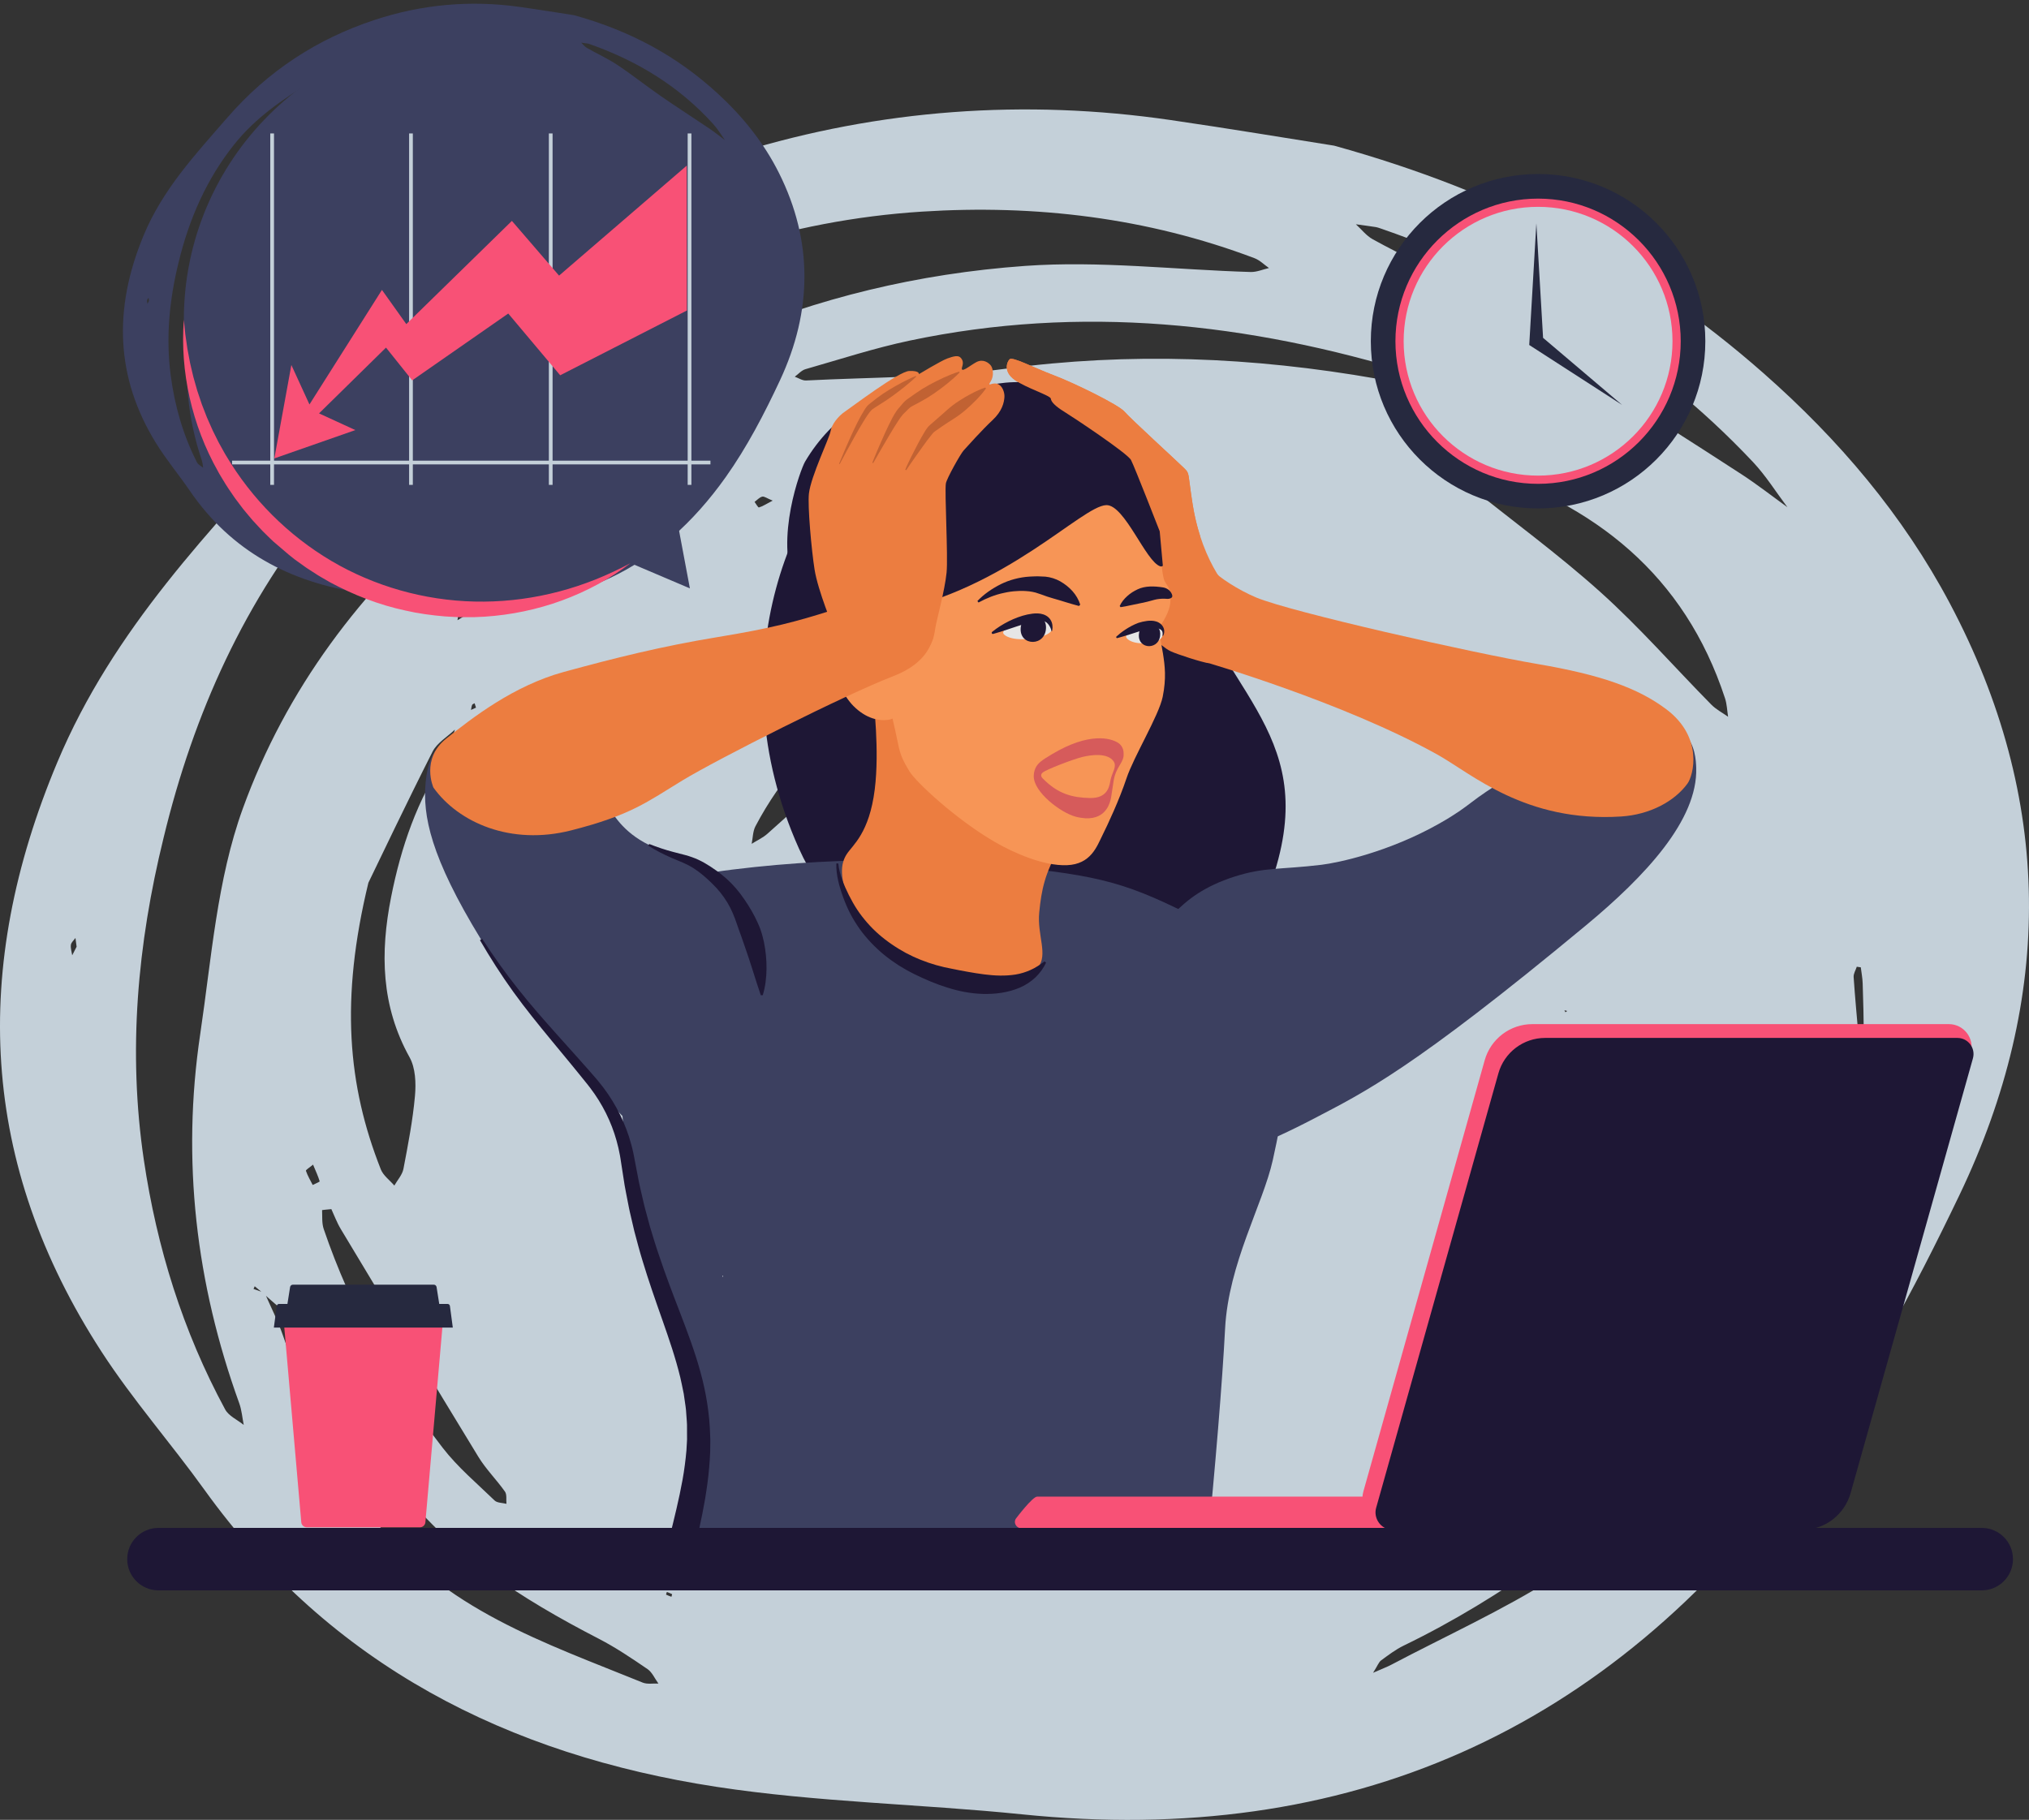 <?xml version="1.0" encoding="UTF-8"?>
<!DOCTYPE svg PUBLIC '-//W3C//DTD SVG 1.0//EN'
          'http://www.w3.org/TR/2001/REC-SVG-20010904/DTD/svg10.dtd'>
<svg height="1614.8" preserveAspectRatio="xMidYMid meet" version="1.0" viewBox="0.0 -3.3 1800.0 1614.8" width="1800.0" xmlns="http://www.w3.org/2000/svg" xmlns:xlink="http://www.w3.org/1999/xlink" zoomAndPan="magnify"
><rect x="0.0" y="-3.3" width="1800.0" height="1614.8" fill="#333333" stroke="none"/><defs
  ><clipPath id="a"
    ><path d="M 0 93 L 1800 93 L 1800 1611.559 L 0 1611.559 Z M 0 93"
    /></clipPath
  ></defs
  ><g
  ><g clip-path="url(#a)"
    ><path d="M 1388.73 894.898 L 1390.359 893.777 L 1387.852 893.16 Z M 595.645 1413.57 C 595.844 1412.762 596.375 1411.34 596.199 1411.25 C 594.738 1410.469 593.148 1409.941 591.602 1409.328 C 591.344 1410.141 590.762 1411.602 590.875 1411.66 C 592.395 1412.41 594.012 1412.969 595.645 1413.57 Z M 1340.809 1104.5 C 1339.828 1099.52 1339.469 1097.719 1339.109 1095.922 C 1336.641 1097.18 1333.609 1097.949 1331.961 1099.898 C 1331.18 1100.82 1332.879 1105.711 1333.789 1105.809 C 1336.41 1106.102 1339.191 1104.871 1340.809 1104.5 Z M 422.273 624.609 C 421.863 623.316 421.453 622.027 421.043 620.734 C 420.293 621.195 419.145 621.484 418.871 622.141 C 418.289 623.543 418.164 625.133 417.852 626.648 C 419.324 625.973 420.797 625.297 422.273 624.609 Z M 1293.512 730.547 C 1290.898 726.957 1289.691 724.227 1287.602 722.941 C 1286.762 722.426 1282.262 725.367 1282.398 726.262 C 1282.789 728.738 1284.301 731.609 1286.281 733.027 C 1287.309 733.758 1290.301 731.734 1293.512 730.547 Z M 67.961 836.758 C 67.633 834.242 67.289 831.617 66.945 828.988 C 65.52 831.012 63.195 832.91 62.891 835.09 C 62.477 838.074 63.598 841.273 64.062 844.379 C 65.297 841.965 66.531 839.551 67.961 836.758 Z M 685.48 440.93 C 680.34 438.852 677.961 436.941 676.184 437.391 C 673.691 438.02 671.645 440.41 669.41 442.039 C 670.723 443.781 672.52 447.18 673.27 446.969 C 676.566 446.02 679.559 444.02 685.48 440.93 Z M 750.227 949.652 C 755.352 946.352 759.02 943.988 762.684 941.629 C 760.184 939.18 757.559 934.621 755.207 934.758 C 751.227 934.992 747.418 938.188 743.539 940.141 C 745.449 942.859 747.359 945.574 750.227 949.652 Z M 277.723 1030.121 C 274.703 1032.672 271.129 1034.789 271.406 1035.609 C 272.875 1039.969 275.309 1044.02 277.41 1048.172 C 279.57 1047.07 283.711 1045.379 283.586 1044.941 C 282.262 1040.449 280.254 1036.172 277.723 1030.121 Z M 884.523 1148.121 C 895.906 1144.59 906.699 1141.238 917.496 1137.898 C 914.934 1135.441 912.023 1130.609 909.859 1130.93 C 898.645 1132.559 887.617 1135.5 876.527 1137.988 C 878.707 1140.75 880.891 1143.52 884.523 1148.121 Z M 1650.781 855.047 C 1649.59 854.871 1648.398 854.695 1647.219 854.52 C 1646.23 857.566 1644.23 860.684 1644.43 863.648 C 1645.621 881.484 1647.32 899.289 1648.852 917.102 C 1650.461 916.93 1653.48 916.742 1653.48 916.59 C 1653.309 900.824 1653.012 885.055 1652.449 869.297 C 1652.289 864.531 1651.359 859.797 1650.781 855.047 Z M 1020.281 1297.23 C 1012.602 1294.648 1009.738 1292.75 1007.02 1292.93 C 984.262 1294.391 961.473 1295.781 938.805 1298.23 C 932.277 1298.93 926.109 1302.988 919.773 1305.512 C 927.066 1306.762 934.477 1309.531 941.629 1308.969 C 962.375 1307.34 983.027 1304.469 1003.691 1301.852 C 1007.469 1301.379 1011.109 1299.828 1020.281 1297.23 Z M 804.621 856.266 C 804.898 860.074 805.301 865.617 805.703 871.156 C 810.297 868.277 815.422 865.973 819.324 862.348 C 822.871 859.059 825.262 854.441 827.855 850.223 C 838.723 832.543 849.477 814.793 860.27 797.07 C 843.656 813.645 826.992 830.168 810.496 846.859 C 808.465 848.914 807.328 851.852 804.621 856.266 Z M 429.438 723.676 C 430.129 732.938 430.504 738.016 430.883 743.094 C 434.086 739.539 437.91 736.367 440.387 732.363 C 455.488 707.969 470.387 683.445 485.059 658.793 C 486.859 655.766 486.934 651.711 487.809 648.129 C 484.508 649.676 479.922 650.32 478.102 652.906 C 461.152 676.973 444.68 701.371 429.438 723.676 Z M 929.301 452.18 C 965.57 452.398 998.094 452.762 1030.609 452.52 C 1033.621 452.5 1036.59 448.621 1039.578 446.539 C 1036.18 444.781 1032.82 441.609 1029.352 441.48 C 996.93 440.289 964.492 439.379 932.051 439.102 C 927.539 439.059 922.996 442.852 918.473 444.871 C 923.078 447.98 927.688 451.09 929.301 452.18 Z M 694.016 1260.441 C 709.957 1262.449 720.762 1264.328 731.637 1264.941 C 735.957 1265.191 740.438 1262.621 744.844 1261.328 C 741.863 1258.199 739.414 1254.109 735.809 1252.121 C 721.055 1243.949 706.172 1235.93 690.848 1228.93 C 685.504 1226.488 678.754 1227.121 672.645 1226.34 C 673.207 1233.02 671.379 1241.629 674.867 1245.93 C 680.66 1253.09 689.863 1257.469 694.016 1260.441 Z M 405.863 547.031 C 414.234 541.762 418.566 539.57 422.281 536.602 C 458.793 507.531 495.227 478.352 531.578 449.078 C 533.629 447.43 534.789 444.68 536.363 442.43 C 532.82 441.809 528.719 439.711 525.812 440.789 C 477.457 458.828 441.816 493.551 408.773 531.41 C 406.605 533.891 407.27 538.84 405.863 547.031 Z M 979.914 1025.449 C 991.352 1020.672 1004.559 1017.68 1014.781 1010.461 C 1057.648 980.148 1094.52 944.078 1115.16 894.441 C 1118.141 887.285 1118.281 878.949 1119.73 871.16 C 1112.441 875.715 1104.289 879.32 1098 884.988 C 1069.91 910.273 1042.59 936.41 1014.5 961.691 C 1001.219 973.645 986.066 983.574 973.152 995.879 C 962.008 1006.5 964.883 1016.691 979.914 1025.449 Z M 293.961 1069.602 C 289.137 1070.102 285.73 1070.359 285.738 1070.461 C 285.984 1076.109 285.422 1082.121 287.199 1087.32 C 311.305 1157.98 347.184 1222.441 392.688 1281.352 C 405.98 1298.559 423.035 1312.922 438.781 1328.148 C 441.086 1330.371 445.727 1330.18 449.285 1331.109 C 448.922 1327.441 449.816 1322.879 447.969 1320.262 C 440.508 1309.691 431.09 1300.391 424.383 1289.398 C 383.371 1222.238 342.855 1154.77 302.336 1087.309 C 298.773 1081.371 296.363 1074.75 293.961 1069.602 Z M 1218.109 1481.031 C 1226.969 1477.141 1230.68 1475.77 1234.148 1473.949 C 1282.57 1448.398 1332.781 1425.68 1378.941 1396.539 C 1452.898 1349.859 1516.879 1291.281 1566.422 1218.262 C 1568.941 1214.539 1569.711 1209.629 1571.289 1205.27 C 1567.211 1207.641 1562.309 1209.219 1559.18 1212.512 C 1534.531 1238.441 1512.262 1267.059 1485.398 1290.422 C 1411.559 1354.621 1333.988 1413.941 1245.25 1456.922 C 1238.121 1460.371 1231.672 1465.32 1225.238 1470.02 C 1223.211 1471.5 1222.27 1474.449 1218.109 1481.031 Z M 898.773 581.531 C 898.281 579.469 897.789 577.41 897.301 575.352 C 892.746 575.121 887.914 573.781 883.68 574.828 C 791.676 597.699 715.898 643.152 670.223 729.793 C 667.824 734.348 667.902 740.207 666.828 745.461 C 671.52 742.504 676.746 740.145 680.828 736.504 C 744.836 679.391 807.395 620.34 887.496 585.238 C 891.105 583.66 895.008 582.75 898.773 581.531 Z M 791.918 1367.66 C 791.727 1370.309 791.539 1372.961 791.352 1375.609 C 854.738 1379.469 918.168 1386.809 981.504 1386.078 C 1031.129 1385.5 1081.051 1376.09 1122.82 1344.469 C 1127.59 1340.859 1130.82 1335.238 1134.762 1330.551 C 1129.25 1330.672 1123.109 1329.219 1118.309 1331.129 C 1047.449 1359.398 972.895 1367.32 898.023 1364.539 C 846.621 1362.629 795.598 1350.73 744.383 1343.449 C 737.129 1342.422 729.754 1342.238 722.43 1341.66 C 729.141 1346.191 735.277 1352.449 742.676 1354.891 C 758.746 1360.18 775.465 1363.52 791.918 1367.66 Z M 1307.961 410.699 C 1300.512 410.531 1293.051 410.371 1285.59 410.211 C 1290.68 415.52 1295.27 421.449 1300.949 426.039 C 1340.551 458.012 1381.879 488.031 1419.68 521.98 C 1454.398 553.16 1485.301 588.57 1518.121 621.883 C 1522.371 626.203 1528.039 629.133 1533.051 632.703 C 1532.18 627.242 1532.039 621.543 1530.34 616.355 C 1494.398 506.691 1414.988 444.328 1307.961 410.699 Z M 1226.148 199.891 C 1224.23 199.301 1222.352 198.488 1220.398 198.18 C 1214.57 197.25 1208.699 196.52 1202.852 195.711 C 1207.781 200.199 1212.078 205.828 1217.75 208.98 C 1244.781 223.961 1273.301 236.539 1299.211 253.211 C 1338.59 278.551 1375.84 307.18 1414.781 333.238 C 1457.871 362.09 1501.961 389.441 1545.379 417.809 C 1559.211 426.852 1572.262 437.07 1585.672 446.75 C 1575.57 433.352 1566.609 418.879 1555.191 406.73 C 1463.5 309.281 1351.711 243.578 1226.148 199.891 Z M 326.812 780.004 C 301.734 883.512 308.414 959.867 337.844 1034.34 C 340.02 1039.84 345.754 1043.941 349.832 1048.691 C 352.605 1043.781 356.891 1039.16 357.895 1033.922 C 362 1012.422 366.203 990.836 368.137 969.086 C 369.137 957.816 368.621 944.379 363.371 934.934 C 338.086 889.453 337.152 842.27 346.957 792.754 C 355.777 748.223 370.121 706.461 395.523 668.543 C 400.117 661.688 400.969 652.32 403.547 644.113 C 396.809 650.578 387.703 655.844 383.723 663.703 C 360.363 709.812 338.203 756.527 326.812 780.004 Z M 1221.57 332.762 C 1229.609 334.781 1239.199 338.012 1249.051 339.441 C 1258.199 340.77 1267.621 340.191 1276.922 340.449 C 1269.352 336.289 1262.219 330.68 1254.129 328.191 C 1107.469 283 958.719 266.922 807.098 298.922 C 775.852 305.512 745.312 315.5 714.555 324.289 C 711.039 325.289 708.211 328.68 705.062 330.969 C 708.391 332.141 711.773 334.48 715.027 334.32 C 773.926 331.32 833.32 331.82 891.578 323.961 C 1001.828 309.09 1110.871 313.301 1221.57 332.762 Z M 145.102 740.211 C 121.945 834.461 113.332 929.562 127.598 1025.879 C 139.121 1103.672 162.211 1177.969 199.734 1247.328 C 202.895 1253.18 210.621 1256.559 216.227 1261.078 C 214.938 1254.648 214.445 1247.941 212.238 1241.84 C 173.777 1135.469 160.973 1026.141 177.629 914.254 C 187.629 847.062 192.539 777.23 215.375 714.258 C 253.797 608.301 319.816 520.609 407.742 445.051 C 553.812 319.531 718.754 246.352 909.27 232.66 C 975.527 227.898 1042.711 236.102 1109.48 238.051 C 1114.871 238.211 1120.328 235.77 1125.75 234.531 C 1121.48 231.559 1117.59 227.559 1112.871 225.781 C 1017.719 189.82 918.656 178.051 818 184.48 C 699.281 192.059 588.926 229.18 486.203 289.121 C 414.242 331.121 344.594 376.219 290.453 440.961 C 217.188 528.578 171.734 629.895 145.102 740.211 Z M 233.832 1144.578 C 231.211 1142.398 228.59 1140.23 225.969 1138.059 C 225.617 1138.852 225.266 1139.641 224.914 1140.43 C 228.211 1141.602 231.504 1142.77 234.801 1143.949 C 240.23 1156.441 246.504 1168.648 250.941 1181.48 C 271.176 1239.969 294.77 1296.672 332.945 1346.25 C 393.457 1424.82 483.496 1454.488 570.156 1489.73 C 574.246 1491.391 579.422 1490.371 584.094 1490.59 C 580.914 1486.23 578.602 1480.59 574.402 1477.73 C 560.438 1468.191 546.316 1458.641 531.324 1450.898 C 462.48 1415.359 397.301 1374.18 350.582 1311.289 C 316.871 1265.922 289.324 1215.988 258.195 1168.648 C 252.062 1159.32 242.133 1152.48 233.832 1144.578 Z M 1183.512 125.941 C 1333.648 167.512 1457.07 233.172 1564.699 328.051 C 1631.25 386.719 1688.109 453.48 1729.828 532.18 C 1821.738 705.547 1822.078 882.078 1738.371 1056.961 C 1697.969 1141.359 1653.02 1225.422 1597.781 1300.551 C 1426.969 1532.809 1195.609 1636.16 906.727 1606.641 C 816.406 1597.41 725.043 1595.93 635.492 1582.211 C 450.801 1553.898 293.453 1474.578 181.441 1318.762 C 151.703 1277.379 117.77 1238.852 90.109 1196.191 C -18.086 1029.32 -25.934 855.996 50.941 672.887 C 100.562 554.691 186.473 467.078 269.539 375.078 C 375.805 257.398 505.781 177.98 655.812 132 C 780.59 93.762 908.91 84.371 1038.59 103.23 C 1091 110.852 1143.25 119.602 1183.512 125.941" fill="#c4d0d9"
    /></g
    ><g
    ><path d="M 782.762 367 C 704.746 428.512 634.047 582.648 708.699 749.492 C 747.695 836.648 880.688 961.734 981.504 925.426 C 1090.051 886.332 1122.359 797.641 1130.852 770.23 C 1170.141 643.363 1079.641 610.25 1038.461 479.852 C 1025.02 437.301 993.051 359.941 940.984 345.301 C 862.652 323.281 796.695 356.02 782.762 367" fill="#1e1735"
    /></g
    ><g
    ><path d="M 619.836 1274.23 C 619.492 1308.25 610.906 1341.898 602.234 1377.602 L 1070.27 1377.602 C 1078.148 1298.77 1084.461 1221.602 1086.828 1175.602 C 1089.809 1117.949 1120.488 1065.129 1129.148 1026.059 C 1148.18 940.164 1145.039 908.43 1128.012 870.168 C 1113.031 836.504 1081.961 820.992 1043.172 802.293 C 987.996 775.699 960.141 770.77 852.031 761.992 C 845.922 761.5 758.055 754.82 649.473 768.355 C 625.215 771.383 608.488 774.348 592.203 786.387 C 566.918 805.078 546.898 842.531 549.781 944.402 C 554.992 1128.57 620.812 1177.121 619.836 1274.23" fill="#3c4060"
    /></g
    ><g
    ><path d="M 575.223 278.809 L 575.773 278.41 L 574.934 278.199 Z M 306.984 463.68 C 307.055 463.391 307.238 462.891 307.18 462.859 C 306.691 462.59 306.16 462.41 305.645 462.211 C 305.555 462.488 305.352 463.012 305.391 463.02 C 305.898 463.281 306.438 463.469 306.984 463.68 Z M 558.312 352.43 C 558 350.691 557.887 350.059 557.773 349.441 C 556.941 349.879 555.922 350.172 555.359 350.859 C 555.094 351.18 555.645 352.891 555.949 352.922 C 556.828 353.012 557.766 352.57 558.312 352.43 Z M 251.918 187.93 C 251.785 187.48 251.652 187.031 251.523 186.578 C 251.266 186.738 250.879 186.852 250.785 187.078 C 250.586 187.57 250.535 188.129 250.426 188.66 C 250.922 188.422 251.422 188.18 251.918 187.93 Z M 543.914 221.602 C 543.055 220.352 542.66 219.398 541.965 218.961 C 541.684 218.781 540.16 219.828 540.203 220.141 C 540.324 221.012 540.82 222.012 541.48 222.5 C 541.824 222.75 542.836 222.031 543.914 221.602 Z M 132.16 263.66 C 132.059 262.781 131.953 261.859 131.852 260.949 C 131.363 261.66 130.574 262.328 130.465 263.102 C 130.312 264.148 130.68 265.262 130.82 266.352 C 131.246 265.5 131.668 264.648 132.16 263.66 Z M 340.988 122.531 C 339.27 121.82 338.48 121.172 337.879 121.328 C 337.043 121.559 336.348 122.398 335.59 122.98 C 336.023 123.59 336.613 124.77 336.863 124.691 C 337.977 124.352 338.988 123.641 340.988 122.531 Z M 360.703 300.52 C 362.438 299.34 363.676 298.5 364.918 297.66 C 364.086 296.809 363.223 295.219 362.434 295.281 C 361.098 295.379 359.809 296.512 358.496 297.211 C 359.129 298.16 359.758 299.102 360.703 300.52 Z M 201.797 330.578 C 200.773 331.488 199.566 332.238 199.656 332.531 C 200.133 334.051 200.934 335.461 201.621 336.91 C 202.352 336.512 203.746 335.898 203.707 335.75 C 203.281 334.191 202.621 332.691 201.797 330.578 Z M 404.992 369.52 C 408.828 368.238 412.465 367.031 416.102 365.809 C 415.25 364.961 414.293 363.281 413.566 363.398 C 409.793 364.02 406.082 365.09 402.348 366.012 C 403.07 366.969 403.789 367.93 404.992 369.52 Z M 663.336 263.801 C 662.938 263.75 662.539 263.691 662.141 263.629 C 661.801 264.711 661.113 265.809 661.172 266.84 C 661.5 273.09 662 279.32 662.441 285.559 C 662.984 285.488 663.996 285.41 664 285.359 C 664.004 279.828 663.965 274.309 663.84 268.789 C 663.805 267.121 663.512 265.469 663.336 263.801 Z M 449.969 421.23 C 447.398 420.359 446.449 419.699 445.535 419.781 C 437.891 420.379 430.234 420.961 422.617 421.898 C 420.422 422.18 418.336 423.621 416.199 424.531 C 418.645 424.941 421.121 425.879 423.523 425.66 C 430.492 425 437.434 423.91 444.379 422.922 C 445.648 422.73 446.879 422.18 449.969 421.23 Z M 379.328 267.578 C 379.406 268.922 379.523 270.859 379.637 272.801 C 381.188 271.77 382.918 270.941 384.242 269.66 C 385.445 268.488 386.266 266.859 387.152 265.371 C 390.871 259.129 394.551 252.871 398.242 246.621 C 392.602 252.488 386.941 258.352 381.34 264.262 C 380.648 264.988 380.258 266.031 379.328 267.578 Z M 253.93 222.609 C 254.125 225.852 254.23 227.629 254.34 229.41 C 255.43 228.148 256.723 227.02 257.57 225.609 C 262.738 217 267.836 208.352 272.855 199.66 C 273.473 198.59 273.516 197.172 273.82 195.91 C 272.707 196.469 271.164 196.711 270.543 197.621 C 264.762 206.121 259.137 214.738 253.93 222.609 Z M 422.777 125.512 C 434.949 125.441 445.863 125.441 456.777 125.23 C 457.789 125.211 458.805 123.84 459.816 123.09 C 458.68 122.488 457.562 121.391 456.402 121.359 C 445.523 121.07 434.641 120.879 423.75 120.91 C 422.238 120.922 420.699 122.262 419.172 122.988 C 420.707 124.059 422.238 125.129 422.777 125.512 Z M 340.605 409.629 C 345.949 410.281 349.566 410.891 353.215 411.059 C 354.664 411.129 356.18 410.211 357.664 409.738 C 356.676 408.66 355.871 407.238 354.668 406.551 C 349.746 403.75 344.785 401 339.668 398.602 C 337.883 397.77 335.617 398.02 333.57 397.77 C 333.73 400.109 333.086 403.129 334.238 404.629 C 336.152 407.109 339.227 408.609 340.605 409.629 Z M 246.719 160.809 C 249.551 158.93 251.012 158.148 252.27 157.09 C 264.641 146.762 276.984 136.398 289.301 126 C 289.996 125.41 290.395 124.441 290.934 123.648 C 289.746 123.441 288.379 122.719 287.398 123.109 C 271.098 129.629 258.996 141.93 247.758 155.328 C 247.02 156.211 247.223 157.941 246.719 160.809 Z M 437.496 326.172 C 441.352 324.449 445.797 323.352 449.254 320.781 C 463.766 309.988 476.285 297.199 483.406 279.73 C 484.434 277.211 484.516 274.289 485.035 271.551 C 482.566 273.18 479.82 274.469 477.684 276.48 C 468.156 285.449 458.883 294.719 449.355 303.691 C 444.852 307.93 439.727 311.469 435.344 315.828 C 431.559 319.602 432.484 323.16 437.496 326.172 Z M 207.09 344.352 C 205.469 344.551 204.324 344.648 204.328 344.691 C 204.391 346.66 204.176 348.77 204.75 350.59 C 212.562 375.25 224.348 397.691 239.387 418.148 C 243.781 424.129 249.449 429.09 254.676 434.371 C 255.438 435.141 256.996 435.051 258.188 435.359 C 258.078 434.078 258.398 432.48 257.789 431.57 C 255.324 427.891 252.203 424.672 249.996 420.852 C 236.496 397.48 223.164 374 209.832 350.52 C 208.66 348.461 207.879 346.148 207.09 344.352 Z M 515.641 484.852 C 518.629 483.449 519.879 482.961 521.051 482.301 C 537.402 473.16 554.344 465 569.953 454.609 C 594.961 437.961 616.668 417.18 633.582 391.398 C 634.445 390.09 634.723 388.359 635.27 386.828 C 633.891 387.68 632.238 388.25 631.176 389.41 C 622.801 398.602 615.211 408.711 606.105 417 C 581.066 439.789 554.797 460.879 524.84 476.289 C 522.438 477.531 520.254 479.289 518.074 480.961 C 517.387 481.488 517.059 482.531 515.641 484.852 Z M 412.02 170.949 C 411.863 170.23 411.707 169.512 411.551 168.789 C 410.02 168.73 408.406 168.281 406.98 168.66 C 376.008 177.039 350.395 193.27 334.723 223.801 C 333.898 225.41 333.902 227.461 333.52 229.301 C 335.109 228.25 336.871 227.398 338.254 226.109 C 359.965 205.852 381.195 184.91 408.219 172.289 C 409.438 171.719 410.75 171.391 412.02 170.949 Z M 373.043 446.809 C 372.969 447.738 372.895 448.672 372.82 449.602 C 394.078 450.699 415.34 453.02 436.602 452.52 C 453.262 452.121 470.051 448.621 484.195 437.379 C 485.809 436.09 486.918 434.109 488.258 432.449 C 486.406 432.52 484.355 432.031 482.734 432.719 C 458.84 442.91 433.785 445.98 408.668 445.301 C 391.422 444.84 374.344 440.871 357.184 438.52 C 354.754 438.18 352.277 438.148 349.824 437.98 C 352.055 439.539 354.094 441.711 356.566 442.531 C 361.938 444.32 367.535 445.43 373.043 446.809 Z M 550.035 109.469 C 547.531 109.449 545.027 109.422 542.527 109.391 C 544.215 111.23 545.73 113.289 547.621 114.879 C 560.785 125.922 574.535 136.27 587.09 148.02 C 598.617 158.809 608.852 171.09 619.734 182.641 C 621.145 184.129 623.031 185.141 624.699 186.371 C 624.43 184.461 624.406 182.461 623.855 180.648 C 612.23 142.371 585.82 120.828 550.035 109.469 Z M 523.406 35.93 C 522.766 35.738 522.141 35.461 521.484 35.359 C 519.531 35.059 517.566 34.82 515.605 34.559 C 517.242 36.121 518.664 38.07 520.555 39.148 C 529.566 44.301 539.09 48.59 547.719 54.328 C 560.836 63.051 573.223 72.941 586.191 81.91 C 600.539 91.852 615.23 101.262 629.688 111.02 C 634.297 114.141 638.637 117.672 643.098 121.012 C 639.762 116.352 636.812 111.32 633.023 107.102 C 602.641 73.32 565.379 50.738 523.406 35.93 Z M 219.266 242.75 C 210.438 279.121 212.375 305.852 221.961 331.82 C 222.668 333.738 224.574 335.148 225.926 336.801 C 226.879 335.07 228.332 333.441 228.691 331.602 C 230.152 324.051 231.648 316.469 232.383 308.84 C 232.766 304.891 232.645 300.18 230.922 296.891 C 222.613 281.059 222.488 264.531 225.977 247.141 C 229.109 231.5 234.09 216.82 242.766 203.43 C 244.336 201.012 244.656 197.719 245.555 194.84 C 243.27 197.129 240.191 199.012 238.824 201.781 C 230.801 218.031 223.18 234.48 219.266 242.75 Z M 521.344 82.512 C 524.035 83.18 527.242 84.281 530.543 84.738 C 533.605 85.172 536.773 84.93 539.895 84.98 C 537.367 83.559 534.996 81.621 532.293 80.781 C 483.246 65.531 433.387 60.48 382.367 72.289 C 371.855 74.73 361.566 78.352 351.207 81.551 C 350.023 81.91 349.062 83.109 347.996 83.922 C 349.105 84.32 350.234 85.129 351.328 85.059 C 371.105 83.77 391.039 83.719 410.625 80.73 C 447.688 75.078 484.266 76.129 521.344 82.512 Z M 158.434 229.531 C 150.285 262.648 147.02 296 151.426 329.691 C 154.984 356.898 162.441 382.84 174.762 407 C 175.801 409.031 178.379 410.191 180.242 411.75 C 179.836 409.5 179.695 407.148 178.98 405.02 C 166.492 367.91 162.629 329.648 168.66 290.379 C 172.281 266.801 174.207 242.309 182.121 220.16 C 195.438 182.879 217.941 151.898 247.754 125.07 C 297.277 80.52 352.926 54.219 416.922 48.672 C 439.18 46.738 461.695 49.352 484.098 49.77 C 485.906 49.801 487.75 48.922 489.574 48.469 C 488.152 47.449 486.863 46.059 485.285 45.461 C 453.492 33.23 420.289 29.5 386.48 32.148 C 346.605 35.281 309.418 48.719 274.703 70.129 C 250.387 85.129 226.828 101.211 208.402 124.109 C 183.465 155.102 167.809 190.77 158.434 229.531 Z M 186.613 370.859 C 185.742 370.109 184.871 369.359 184 368.609 C 183.879 368.879 183.758 369.16 183.637 369.441 C 184.738 369.84 185.84 370.238 186.941 370.629 C 188.715 374.988 190.77 379.238 192.211 383.719 C 198.77 404.141 206.465 423.91 219.078 441.129 C 239.078 468.422 269.184 478.461 298.129 490.461 C 299.492 491.031 301.234 490.648 302.801 490.711 C 301.754 489.191 301 487.23 299.602 486.238 C 294.949 482.949 290.25 479.66 285.246 477.012 C 262.281 464.828 240.57 450.66 225.137 428.809 C 214.004 413.051 204.953 395.66 194.695 379.199 C 192.672 375.949 189.367 373.602 186.613 370.859 Z M 509.391 10.199 C 559.617 24.172 600.781 46.68 636.531 79.5 C 658.637 99.789 677.453 122.961 691.145 150.371 C 721.305 210.75 720.723 272.602 691.934 334.199 C 678.039 363.941 662.621 393.57 643.781 420.109 C 585.535 502.16 507.473 539.289 410.629 530.09 C 380.352 527.211 349.691 527.059 319.691 522.602 C 257.812 513.422 205.316 486.25 168.34 432.09 C 158.52 417.719 147.285 404.352 138.172 389.512 C 102.516 331.469 100.57 270.781 127.098 206.309 C 144.219 164.711 173.398 133.672 201.645 101.109 C 237.777 59.449 281.715 31.109 332.254 14.41 C 374.285 0.512 417.391 -3.281 460.84 2.809 C 478.402 5.27 495.902 8.129 509.391 10.199" fill="#3c4060"
    /></g
    ><g
    ><path d="M 1021.141 625.598 C 1019.238 614.945 1019.262 603.949 1018.5 593.102 C 1018.93 593.09 1019.359 593.07 1019.789 593.059"
    /></g
    ><g
    ><path d="M 864.684 327.289 C 864.684 327.289 763.199 323.328 714.199 406.352 C 710.473 412.672 687.27 474.102 704.961 516.301 C 722.656 558.488 753.672 596.602 753.672 596.602 C 753.672 596.602 895.227 415.879 899.309 395.469 C 903.395 375.051 864.684 327.289 864.684 327.289" fill="#1e1735"
    /></g
    ><g
    ><path d="M 774.898 618.352 C 774.898 618.352 780.391 662.344 776.023 697.168 C 771.141 736.125 756.496 746.422 751.215 754.547 C 745.934 762.672 743.531 775.285 756.09 802.895 C 764.301 820.941 786.375 854.973 845.16 869.309 C 891.902 880.707 910.191 867.996 920.633 855.422 C 930.211 843.883 919.914 826.621 921.945 806.309 C 923.977 785.996 926.773 771.922 940.18 748.359 C 953.586 724.797 880.863 613.477 880.863 613.477 L 774.898 618.352" fill="#ec7d40"
    /></g
    ><path d="M 9401.797 8632.006 C 9535.859 8867.631 8808.633 9980.834 8808.633 9980.834 L 7748.984 9932.084" fill="none" stroke="#1d1d1b" stroke-miterlimit="10" stroke-width="10" transform="matrix(.1 0 0 -.1 0 1611.56)"
    /><g
    ><path d="M 743.68 762.848 C 744.141 767.805 745.457 772.629 747.137 777.305 C 748.805 781.992 750.859 786.547 753.102 791.008 C 755.375 795.484 757.75 799.797 760.461 803.887 C 763.16 807.988 766.207 811.84 769.398 815.527 C 775.812 822.887 783.238 829.273 791.246 834.719 C 793.285 836.031 795.227 837.469 797.336 838.676 C 799.441 839.879 801.516 841.117 803.629 842.289 L 810.141 845.52 C 812.312 846.578 814.602 847.426 816.816 848.391 C 825.812 852.008 835.199 854.656 844.777 856.387 C 849.508 857.453 854.305 858.215 859.047 859.113 C 861.414 859.473 863.777 859.875 866.137 860.309 C 868.488 860.617 870.832 860.961 873.188 861.32 C 882.559 862.516 891.828 862.875 900.848 861.449 C 905.363 860.73 909.738 859.395 914.051 857.473 C 918.398 855.582 922.496 852.859 926.664 849.793 L 928.016 850.887 C 925.809 855.691 922.578 860.121 918.57 863.988 C 914.535 867.809 909.684 870.953 904.484 873.168 C 894.039 877.57 882.703 878.926 871.895 878.633 C 861.008 878.332 850.559 876.242 840.473 873.023 C 830.348 869.938 820.562 865.691 811.066 861.031 C 808.719 859.793 806.32 858.676 804.031 857.336 L 797.199 853.262 C 794.98 851.801 792.809 850.27 790.617 848.777 C 788.434 847.285 786.406 845.547 784.305 843.941 C 776.129 837.18 768.738 829.477 762.59 820.91 C 759.57 816.586 756.766 812.133 754.352 807.473 C 751.941 802.809 749.863 797.992 748.109 793.168 C 746.34 788.32 744.762 783.383 743.605 778.328 C 742.488 773.27 741.762 768.078 741.945 762.887 L 743.68 762.848" fill="#1e1735"
    /></g
    ><g
    ><path d="M 802.012 625.887 C 801.902 626.469 795.766 634.273 788.035 635.426 C 780.309 636.574 768.555 634.703 756.996 623.031 C 748.379 614.324 736.898 592.898 736.074 580.57 C 735.254 568.23 739.855 548.34 759.426 547.02 C 778.992 545.711 789.312 555.738 793.422 563.961 C 797.531 572.18 804.152 614.543 802.012 625.887" fill="#f79556"
    /></g
    ><g
    ><path d="M 588.773 1006.691 C 569.613 1006.148 555.711 993.203 524.953 956.305 C 484.59 907.887 459.297 883.504 426.773 830.344 C 381.84 756.898 374.809 720.289 377.629 690.613 C 379.145 674.715 383.344 664.258 391.066 657.023 C 410.863 638.488 469.445 651.336 494.914 664.074 C 541.09 687.18 529.598 723.289 575.531 746.371 C 606.09 761.727 610.402 754.703 635.766 776.566 C 652.758 791.215 659.863 808.562 665.156 821.914 C 668.297 829.84 694.141 902.234 651.754 963.023 C 644.449 973.504 620.676 1007.602 588.773 1006.691" fill="#3c4060"
    /></g
    ><g
    ><path d="M 575.918 745.594 C 582.961 748.395 590.074 750.785 597.309 752.676 C 600.938 753.633 604.586 754.496 608.355 755.543 C 612.117 756.59 615.949 757.934 619.625 759.625 C 626.969 763.094 633.504 767.633 639.703 772.348 C 642.855 774.867 645.906 777.551 648.75 780.457 C 651.574 783.379 654.258 786.453 656.719 789.699 C 661.578 796.203 666.004 803.109 669.629 810.18 C 670.508 811.953 671.379 813.723 672.184 815.488 C 672.582 816.379 672.977 817.242 673.344 818.133 L 673.938 819.59 L 674.488 821.059 C 675.887 824.922 676.91 828.766 677.727 832.672 C 679.324 840.469 680.082 848.391 680.016 856.301 C 679.906 864.207 679.027 872.121 676.664 879.781 L 674.93 879.809 C 672.312 872.328 670.152 865.129 667.871 858.055 C 665.625 850.984 663.359 844.043 660.977 837.234 L 657.469 827.172 L 655.656 822.16 L 653.848 816.988 C 651.535 810.137 648.922 803.562 645.258 797.547 C 643.438 794.547 641.414 791.68 639.25 788.91 C 637.062 786.156 634.668 783.566 632.145 781.074 C 626.898 775.914 621.449 771.051 615.484 767.254 C 612.504 765.336 609.359 763.695 605.984 762.219 C 602.621 760.73 599.027 759.375 595.52 757.812 C 591.984 756.297 588.516 754.602 585.098 752.855 L 580.066 750.07 L 575.141 747.145 L 575.918 745.594" fill="#1e1735"
    /></g
    ><g
    ><path d="M 1041.488 807.098 C 1053.391 794.906 1068.41 783.105 1095.191 774.539 C 1121.809 766.023 1135.77 768.453 1172.289 764.062 C 1187.238 762.266 1232.34 752.711 1276.93 727.426 C 1307.199 710.258 1302.859 707.348 1339.371 686.426 C 1367.102 670.543 1388.988 652.082 1411.102 644.867 C 1453.809 630.934 1478.211 634.5 1492.961 646.766 C 1504.051 655.992 1504.578 672.238 1504.77 677.988 C 1506.289 724.402 1459.32 774.367 1406.879 817.879 C 1252.48 946.012 1209.852 966.121 1166.379 988.883 C 1073.77 1037.371 1053.789 1025.941 1046.551 1022.281 C 994.023 995.75 984.938 865.004 1041.488 807.098" fill="#3c4060"
    /></g
    ><g
    ><path d="M 1094.07 524.691 C 1094.07 524.691 1066.68 499.07 1058.012 444.109 C 1053.539 415.77 1055.699 417.32 1050.621 412.238 C 1045.539 407.16 1002.578 367.898 997.5 361.891 C 992.418 355.891 952.367 336.262 934.734 329.648 C 917.098 323.031 898.203 312.961 895.688 315.48 C 893.168 318 890.02 326.5 900.094 333.738 C 910.172 340.98 931.898 347.602 932.215 350.43 C 932.531 353.27 935.992 357.039 944.18 362.078 C 952.367 367.121 1000.23 398.93 1003.379 404.91 C 1006.531 410.891 1028.82 468.148 1028.82 468.148 L 1027 566.141 C 1027 566.141 1033.301 572.121 1038.648 574.641 C 1044.012 577.16 1066.359 584.469 1072.031 585.102 C 1077.699 585.73 1097.27 537.809 1094.07 524.691" fill="#ec7d40"
    /></g
    ><g
    ><path d="M 1068.34 583.941 C 1068.34 583.941 1191.148 619.441 1275.219 666.301 C 1305.602 683.238 1353.211 726.668 1438.238 721.207 C 1463.578 719.582 1485.559 707.832 1497.07 691.926 C 1502.25 684.766 1511.398 651.078 1478.371 626.164 C 1453.012 607.031 1419.82 595.43 1363.922 585.898 C 1306.328 576.09 1145.711 539.879 1114.551 526.941 C 1098.371 520.219 1080.238 508.18 1076.57 503.148 C 1072.91 498.121 1068.34 583.941 1068.34 583.941" fill="#ec7d40"
    /></g
    ><g
    ><path d="M 806.285 409.379 C 844.684 362.449 908.773 344.551 965.59 365.738 C 973.48 368.68 979.566 371.828 982.602 375.129 C 998.797 392.711 1021.969 406.699 1026.82 455.648 C 1028.449 472.051 1030.09 506.191 1033.191 512.32 C 1035.91 517.711 1039.41 518.801 1038.211 531.469 C 1037.371 540.359 1031.18 549.172 1029.219 552.238 C 1027.27 555.309 1030.059 566.199 1031.738 576.809 C 1033.41 587.41 1034.809 598.578 1031.461 615.051 C 1028.109 631.523 1005.77 668.102 999.352 687.363 C 992.934 706.625 982.602 728.68 977.855 738.172 C 973.109 747.66 967.809 763.574 946.59 764.41 C 925.375 765.25 898.711 753.133 882.941 744.031 C 847.891 723.805 812.43 690.434 806.844 681.223 C 801.262 672.008 798.66 666.672 796.793 657.043 C 794.363 644.488 784.789 604.16 783.676 599.98 C 782.559 595.789 765.41 486.641 770.438 462.629 C 772.484 452.852 788.277 431.391 806.285 409.379" fill="#f79556"
    /></g
    ><g
    ><path d="M 867.066 530.039 C 872.895 523.898 880.023 519.02 887.809 515.078 C 895.641 511.219 904.434 508.879 913.535 508.328 C 915.809 508.121 918.094 508.219 920.418 508.078 C 922.723 508.121 925.043 508.25 927.391 508.379 C 932.035 508.859 936.582 510.289 940.637 512.59 C 948.688 517.219 955.48 524.141 958.324 533.23 L 957.184 534.41 C 948.207 532.051 941.16 529.57 934.109 527.641 C 930.613 526.66 927.297 525.531 923.902 524.238 C 922.195 523.672 920.465 523.051 918.699 522.512 C 916.914 522.121 915.109 521.629 913.266 521.449 C 909.59 521.059 905.812 520.84 902.027 521.199 C 898.215 521.359 894.371 521.93 890.555 522.809 C 882.836 524.379 875.301 527.422 868.082 531.328 L 867.066 530.039" fill="#1e1735"
    /></g
    ><g
    ><path d="M 889.965 558.371 C 890.285 560.52 897.688 566 917.012 563.109 C 925.598 561.828 933.863 558.391 933.223 554.102 C 932.609 550 925.977 543.27 918.414 543.148 C 905.215 542.93 889.324 554.078 889.965 558.371" fill="#e6e6e6"
    /></g
    ><g
    ><path d="M 906.164 550.191 C 909.391 538.32 930.133 540.012 927.773 555.852 C 925.41 571.719 900.984 569.262 906.164 550.191" fill="#1e1735"
    /></g
    ><g
    ><path d="M 932.758 556.539 C 932.352 554.18 931.129 552.09 929.855 550.5 C 928.328 548.578 926.391 547.691 924.188 547.449 C 923.09 547.301 921.918 547.352 920.723 547.461 C 920.121 547.531 919.516 547.609 918.902 547.73 C 918.285 547.84 917.629 547.969 916.992 548.109 C 914.422 548.691 911.828 549.41 909.223 550.211 C 904.016 551.82 898.77 553.621 893.441 555.391 C 889.395 556.719 885.328 558.051 881.105 559.199 C 880.023 559.5 879.297 558.102 880.164 557.379 C 881.32 556.441 882.516 555.539 883.719 554.66 C 886.078 552.98 888.527 551.441 891.051 550.012 C 896.094 547.172 901.426 544.801 907.078 543.102 C 909.91 542.25 912.832 541.602 915.859 541.23 C 916.625 541.141 917.371 541.07 918.164 541.02 C 918.961 540.969 919.773 540.969 920.594 541 C 922.23 541.051 923.914 541.328 925.57 541.871 C 927.215 542.43 928.848 543.289 930.156 544.52 C 931.48 545.738 932.445 547.27 933.008 548.828 C 933.57 550.398 933.781 552 933.738 553.531 C 933.711 554.539 933.582 555.531 933.348 556.488 C 933.227 556.98 932.836 557 932.758 556.539" fill="#1e1735"
    /></g
    ><g
    ><path d="M 993.32 534.48 C 994.883 530.961 997.293 528.102 1000.02 525.648 C 1002.738 523.172 1005.879 521.18 1009.25 519.621 C 1016.059 516.422 1024.02 516.781 1031.238 517.859 C 1031.449 517.898 1031.66 517.93 1031.871 517.961 C 1035.359 518.52 1038.422 520.801 1039.68 524.102 C 1040.07 525.148 1040.078 525.969 1039.75 526.539 C 1039.078 527.691 1037.059 528.219 1035.48 528.102 L 1035.148 528.07 C 1033.648 527.891 1032.129 527.98 1030.641 527.98 C 1029.148 527.98 1027.648 528.281 1026.191 528.461 C 1024.73 528.828 1023.281 529.07 1021.859 529.551 C 1019.02 530.32 1016.23 531.109 1013.289 531.641 L 1004.199 533.531 C 1001.051 534.211 997.801 534.898 994.102 535.469 L 993.32 534.48" fill="#1e1735"
    /></g
    ><g
    ><path d="M 999.035 561.898 C 999.348 563.98 1005.699 569.41 1021.969 566.969 C 1029.199 565.891 1032.191 561.871 1031.57 557.711 C 1030.98 553.73 1029.172 550.309 1022.781 550.051 C 1011.629 549.59 998.414 557.738 999.035 561.898" fill="#e6e6e6"
    /></g
    ><g
    ><path d="M 1010.93 556.488 C 1013.648 546.48 1031.129 547.91 1029.141 561.262 C 1027.148 574.629 1006.57 572.559 1010.93 556.488" fill="#1e1735"
    /></g
    ><g
    ><path d="M 1031.859 560.871 C 1031.711 561.148 1031.281 561 1031.328 560.68 C 1031.609 558.969 1031.609 557.25 1030.461 556.039 C 1028.539 554.199 1026.371 553.941 1024.59 553.82 C 1023.699 553.738 1022.738 553.82 1021.762 553.941 C 1021.27 554 1020.77 554.102 1020.27 554.211 C 1019.77 554.301 1019.219 554.43 1018.691 554.559 C 1016.559 555.109 1014.391 555.75 1012.211 556.449 C 1008.531 557.648 997.574 561.211 991.266 562.891 C 990.418 563.109 989.836 562.051 990.484 561.461 C 994.027 558.219 1001.121 552.66 1009.961 549.371 C 1012.371 548.621 1014.859 548.02 1017.461 547.691 C 1018.109 547.621 1018.75 547.551 1019.441 547.5 C 1020.141 547.469 1020.828 547.449 1021.551 547.48 C 1022.969 547.531 1024.441 547.75 1025.891 548.219 C 1027.34 548.699 1028.77 549.461 1029.93 550.551 C 1031.102 551.609 1031.93 552.969 1032.422 554.328 C 1033.328 557.309 1032.59 559.512 1031.859 560.871" fill="#1e1735"
    /></g
    ><g
    ><path d="M 918.566 678.348 C 920.711 673.578 924.828 671.004 933.004 666.086 C 966.566 645.895 985.59 651.887 991.695 655.703 C 997.23 659.16 996.75 664.961 996.789 665.461 C 997.367 673.387 990.156 676.531 987.98 689.309 C 987.973 689.348 987.887 689.934 987.711 691.102 C 985.805 703.742 985.668 705.301 984.844 707.777 C 983.93 710.512 979.426 727.855 954.363 721.406 C 941.176 718.012 916.801 699.543 917.086 685.328 C 917.109 684.055 917.191 681.41 918.566 678.348" fill="#d65b5b"
    /></g
    ><g
    ><path d="M 924.957 687.324 C 924.957 687.324 921.918 684.633 925.156 682.074 C 928.398 679.516 951.27 670.609 960.094 668.418 C 968.691 666.281 982.766 664.699 987.93 672.297 C 990.992 676.805 986.867 681.676 985.301 688.27 C 984.273 692.602 984.004 705.23 966.734 704.805 C 952.312 704.449 938.918 701.785 924.957 687.324" fill="#f79556"
    /></g
    ><g
    ><path d="M 755.938 484.422 C 754.191 444.781 772.148 414.781 778.352 404.441 C 792.168 381.41 807.895 363.23 844.5 348.852 C 868.367 339.469 909.984 324.309 957.23 349.891 C 967.094 355.238 1013.488 370.012 1034.891 422.281 C 1037.52 428.719 1045.219 446.488 1041.91 467.059 C 1039.379 482.789 1034.629 500.801 1029.41 499.25 C 1016.531 495.398 997.754 444.371 981.398 444.922 C 959.633 445.641 892.281 519.762 790.172 539.422 C 775.613 542.219 756.676 501.148 755.938 484.422" fill="#1e1735"
    /></g
    ><g
    ><path d="M 1064.719 472.461 C 1062.02 464.059 1059.672 454.629 1058.012 444.109 C 1053.539 415.77 1055.699 417.32 1050.621 412.238 C 1045.539 407.16 1002.578 367.898 997.5 361.891 C 992.418 355.891 952.367 336.262 934.734 329.648 C 917.098 323.031 898.203 312.961 895.688 315.48 C 893.168 318 890.02 326.5 900.094 333.738 C 910.172 340.98 931.898 347.602 932.215 350.43 C 932.531 353.27 935.992 357.039 944.18 362.078 C 952.367 367.121 1000.23 398.93 1003.379 404.91 C 1006.531 410.891 1028.82 468.148 1028.82 468.148 L 1032.73 510.988 L 1064.719 472.461" fill="#ec7d40"
    /></g
    ><g
    ><path d="M 739.609 554.512 C 739.609 554.512 725.609 520.949 722.625 502.02 C 719.934 484.961 716.34 445.66 717.641 434.559 C 719.449 419.109 735.852 385.352 736.797 379.371 C 737.742 373.379 743.707 365.859 749.375 362.078 C 755.043 358.301 797.238 326.18 806.688 325.871 C 816.133 325.551 815.188 328.699 815.188 328.699 C 815.188 328.699 834.676 316.891 840.363 314.809 C 846.047 312.738 850.148 311.738 852.297 314.172 C 854.27 316.398 854.691 318.602 853.609 322.09 C 851.438 329.059 860.223 321.141 866.203 318 C 872.188 314.852 877.191 318.609 879.078 321.129 C 880.969 323.648 882.023 330.289 878.801 335.32 C 875.531 340.422 879.746 335.949 884.469 337.211 C 889.191 338.461 891.312 344.879 891.082 348.859 C 890.797 353.738 889.191 361.449 880.375 369.641 C 871.559 377.828 857.699 393.262 854.867 396.41 C 852.031 399.559 839.832 421.328 839.121 425.691 C 837.91 433.129 841.16 490.461 839.754 504.73 C 838.137 521.129 830.824 546.77 829.676 554.488 C 828.414 562.949 826.527 575.898 808.262 580.309 C 789.996 584.719 755.77 573.121 739.609 554.512" fill="#ec7d40"
    /></g
    ><g
    ><path d="M 744.367 408.238 C 747.668 399.98 751.234 391.84 754.879 383.711 C 758.652 375.609 762.316 367.578 767.281 359.781 C 767.91 358.801 768.617 357.82 769.488 356.801 L 770.289 356.012 C 770.547 355.77 770.746 355.621 770.98 355.422 C 771.43 355.051 771.887 354.648 772.328 354.32 C 774.102 352.891 775.867 351.512 777.648 350.148 C 781.211 347.449 784.898 344.949 788.699 342.641 C 790.617 341.512 792.523 340.359 794.453 339.25 C 796.41 338.18 798.332 337.059 800.324 336.051 C 804.273 333.969 808.293 332 812.5 330.328 L 812.84 330.852 C 809.602 334.02 806.191 336.898 802.723 339.699 C 801.008 341.121 799.223 342.449 797.477 343.82 L 792.145 347.801 C 788.559 350.41 784.883 352.871 781.145 355.211 C 779.27 356.371 777.402 357.551 775.598 358.738 C 775.133 359.051 774.73 359.352 774.293 359.648 C 774.094 359.789 773.84 359.961 773.676 360.09 L 773.266 360.43 C 772.637 361.051 771.969 361.82 771.332 362.66 C 768.809 366.039 766.5 369.84 764.258 373.621 C 761.992 377.398 759.801 381.238 757.648 385.109 C 753.277 392.828 749.125 400.672 744.934 408.5 L 744.367 408.238" fill="#c16233"
    /></g
    ><g
    ><path d="M 773.859 407.238 C 777.406 398.301 781.27 389.52 785.215 380.73 C 787.238 376.359 789.305 372.012 791.57 367.68 C 792.75 365.512 793.883 363.41 795.473 361.148 L 796.133 360.281 L 796.465 359.852 L 796.758 359.52 L 797.914 358.172 L 800.227 355.441 C 801.02 354.52 801.844 353.512 802.977 352.469 C 804.109 351.441 805.301 350.621 806.355 349.922 L 812.227 345.762 C 816.152 343.012 820.199 340.48 824.398 338.191 C 828.598 335.891 832.879 333.738 837.262 331.738 C 841.66 329.77 846.125 327.898 850.859 326.441 L 851.316 327.18 C 847.902 330.77 844.215 333.93 840.461 336.988 C 836.695 340.031 832.824 342.898 828.871 345.648 C 824.918 348.391 820.816 350.891 816.594 353.18 L 810.234 356.57 C 809.227 357.09 808.371 357.531 807.676 358.039 C 806.973 358.551 806.184 359.328 805.348 360.148 L 802.793 362.711 L 801.496 363.988 L 801.172 364.309 L 800.938 364.57 L 800.469 365.102 C 799.16 366.66 797.816 368.672 796.551 370.621 C 793.965 374.551 791.492 378.641 789.062 382.75 C 784.117 390.93 779.434 399.301 774.645 407.621 L 773.859 407.238" fill="#c16233"
    /></g
    ><g
    ><path d="M 803.066 413.57 C 804.73 409.379 806.633 405.621 808.535 401.699 C 810.453 397.82 812.445 393.98 814.473 390.141 C 816.543 386.32 818.613 382.539 820.984 378.738 C 821.273 378.27 821.602 377.789 821.949 377.301 C 822.305 376.809 822.57 376.371 823.09 375.781 L 823.801 374.961 L 824.469 374.328 L 825.141 373.699 L 825.762 373.148 C 827.418 371.672 829.055 370.27 830.703 368.859 C 834 366.051 837.195 363.141 840.43 360.262 C 843.676 357.41 847.102 354.801 850.727 352.449 C 854.348 350.102 858.078 347.898 861.941 345.879 C 865.816 343.879 869.793 342.012 874.094 340.59 L 874.688 341.379 C 872.086 345.09 869.16 348.371 866.141 351.512 C 863.109 354.641 859.953 357.59 856.691 360.398 C 853.43 363.219 849.98 365.781 846.359 368.109 C 842.738 370.43 839.07 372.711 835.555 375.16 C 833.797 376.371 832.023 377.602 830.332 378.82 L 829.695 379.27 L 829.137 379.691 L 828.582 380.109 L 828.203 380.48 C 827.965 380.66 827.613 381.102 827.305 381.461 C 826.984 381.82 826.66 382.191 826.34 382.609 C 823.723 385.809 821.184 389.301 818.688 392.77 C 816.156 396.238 813.688 399.762 811.219 403.281 L 807.535 408.59 C 806.336 410.328 805.035 412.172 804.008 413.879 L 803.066 413.57" fill="#c16233"
    /></g
    ><g
    ><path d="M 384.512 695.551 C 384.512 695.551 373.109 670.207 395.918 652.047 C 418.723 633.887 455.469 605.16 500.238 592.922 C 545.012 580.672 587.246 570.109 636.238 562.078 C 685.234 554.059 706.891 548.102 737.48 538.43 C 771.074 527.809 815.445 516.969 823.891 533.441 C 832.34 549.91 834.027 580.738 792.215 596.789 C 750.398 612.844 636.66 670.207 605.406 689.215 C 574.152 708.223 559.793 720.047 506.574 733.562 C 453.359 747.078 406.898 726.805 384.512 695.551" fill="#ec7d40"
    /></g
    ><g
    ><path d="M 1277.16 1324.629 C 1278.27 1325.109 1279.352 1325.648 1280.422 1326.219 C 1280.949 1326.512 1281.5 1326.789 1282.012 1327.109 L 1283.5 1328.129 C 1284.48 1328.828 1285.512 1329.5 1286.43 1330.289 C 1287.352 1331.07 1288.25 1331.871 1289.16 1332.691 C 1292.641 1336.059 1295.68 1339.898 1298.191 1344.051 C 1300.68 1348.211 1302.621 1352.672 1304 1357.289 C 1304.191 1357.859 1304.328 1358.449 1304.48 1359.039 C 1304.621 1359.621 1304.77 1360.211 1304.898 1360.789 C 1305.16 1361.969 1305.371 1363.16 1305.551 1364.352 C 1305.879 1366.738 1306.059 1369.16 1305.859 1371.59 C 1303.621 1367.301 1301.578 1363.18 1299.43 1359.129 C 1297.301 1355.09 1295.121 1351.129 1292.809 1347.262 C 1290.488 1343.398 1288.031 1339.641 1285.449 1335.898 C 1282.859 1332.141 1279.988 1328.602 1277.16 1324.629" fill="#d1652f"
    /></g
    ><g
    ><path d="M 1287.98 1308 C 1291.621 1309.789 1294.82 1312.16 1297.809 1314.77 C 1300.781 1317.422 1303.469 1320.371 1305.852 1323.57 C 1308.211 1326.789 1310.25 1330.27 1311.82 1333.961 C 1313.359 1337.641 1314.52 1341.48 1314.898 1345.531 C 1312.328 1342.391 1310.16 1339.211 1307.93 1336.102 C 1305.75 1333 1303.539 1329.961 1301.309 1326.922 L 1294.551 1317.75 C 1293.422 1316.199 1292.289 1314.629 1291.191 1313.02 C 1290.078 1311.41 1288.98 1309.77 1287.98 1308" fill="#d1652f"
    /></g
    ><g
    ><path d="M 1310.648 1310.949 C 1308.859 1309.27 1307.371 1307.711 1305.871 1306.102 C 1304.398 1304.48 1303 1302.852 1301.66 1301.148 C 1300.32 1299.461 1299.039 1297.719 1297.809 1295.891 C 1296.602 1294.031 1295.422 1292.141 1294.449 1289.871 C 1296.82 1290.559 1298.828 1291.789 1300.68 1293.18 C 1302.52 1294.602 1304.172 1296.23 1305.59 1298.039 C 1307.02 1299.852 1308.238 1301.84 1309.18 1303.98 C 1309.641 1305.059 1310.039 1306.172 1310.309 1307.34 C 1310.578 1308.5 1310.75 1309.711 1310.648 1310.949" fill="#d1652f"
    /></g
    ><path d="M 6413.398 4823.881 C 6413.359 4823.881 6413.398 4823.881 6413.398 4823.881" fill="none" stroke="#fff" stroke-miterlimit="10" stroke-width="10" transform="matrix(.1 0 0 -.1 0 1611.56)"
    /><g
    ><path d="M 372.527 1351.93 L 272.129 1351.93 C 269.605 1351.93 267.5 1350 267.281 1347.488 L 251.508 1166.559 L 393.152 1166.559 L 377.379 1347.488 C 377.16 1350 375.055 1351.93 372.527 1351.93" fill="#f85176"
    /></g
    ><g
    ><path d="M 401.707 1174.73 L 242.949 1174.73 L 245.52 1155.512 C 245.684 1154.48 246.57 1153.719 247.613 1153.719 L 397.043 1153.719 C 398.086 1153.719 398.977 1154.48 399.137 1155.512 L 401.707 1174.73" fill="#26293f"
    /></g
    ><g
    ><path d="M 389.824 1154.711 L 254.836 1154.711 L 257.355 1138.75 C 257.547 1137.539 258.586 1136.648 259.812 1136.648 L 384.848 1136.648 C 386.07 1136.648 387.113 1137.539 387.305 1138.75 L 389.824 1154.711" fill="#26293f"
    /></g
    ><g
    ><path d="M 1512.859 299.48 C 1512.859 381.43 1446.43 447.859 1364.48 447.859 C 1282.539 447.859 1216.102 381.43 1216.102 299.48 C 1216.102 217.539 1282.539 151.109 1364.48 151.109 C 1446.43 151.109 1512.859 217.539 1512.859 299.48" fill="#26293f"
    /></g
    ><g
    ><path d="M 1364.48 426.031 C 1294.711 426.031 1237.941 369.262 1237.941 299.48 C 1237.941 229.711 1294.711 172.941 1364.48 172.941 C 1434.262 172.941 1491.031 229.711 1491.031 299.48 C 1491.031 369.262 1434.262 426.031 1364.48 426.031" fill="#f85176"
    /></g
    ><g
    ><path d="M 1483.73 299.48 C 1483.73 365.352 1430.34 418.738 1364.48 418.738 C 1298.621 418.738 1245.23 365.352 1245.23 299.48 C 1245.23 233.621 1298.621 180.23 1364.48 180.23 C 1430.34 180.23 1483.73 233.621 1483.73 299.48" fill="#c4d0d9"
    /></g
    ><g
    ><path d="M 1356.641 302.82 L 1362.961 194.801 L 1368.922 296.488 L 1439.031 356 L 1356.641 302.82" fill="#26293f"
    /></g
    ><g
    ><path d="M 898.145 1352.91 L 1505.609 1352.91 L 1505.609 1324.711 L 920.09 1324.711 C 915.992 1324.711 901.711 1343.621 901.711 1343.621 C 898.547 1347.281 901.258 1352.84 906.535 1352.91 C 906.574 1352.91 898.105 1352.91 898.145 1352.91" fill="#f85176"
    /></g
    ><g
    ><path d="M 1233.051 1350.949 L 1597.25 1350.949 C 1616.77 1350.949 1633.898 1337.969 1639.18 1319.191 L 1748.34 931.145 C 1751.969 918.242 1742.27 905.441 1728.871 905.441 L 1359.43 905.441 C 1339.75 905.441 1322.469 918.531 1317.141 937.477 L 1209.551 1319.941 C 1205.172 1335.5 1216.871 1350.949 1233.051 1350.949" fill="#f85176"
    /></g
    ><g
    ><path d="M 1234.551 1353.891 L 1600.301 1353.891 C 1619.602 1353.891 1636.539 1340.078 1641.762 1321.512 L 1750.25 935.844 C 1752.809 926.734 1745.961 917.695 1736.5 917.695 L 1370.75 917.695 C 1351.449 917.695 1334.512 930.527 1329.289 949.102 L 1220.801 1334.762 C 1218.238 1343.871 1225.078 1353.891 1234.551 1353.891" fill="#1e1735"
    /></g
    ><g
    ><path d="M 140.574 1407.898 L 1758.07 1407.898 C 1773.379 1407.898 1785.789 1395.488 1785.789 1380.18 C 1785.789 1364.879 1773.379 1352.469 1758.07 1352.469 L 140.574 1352.469 C 125.27 1352.469 112.859 1364.879 112.859 1380.18 C 112.859 1395.488 125.27 1407.898 140.574 1407.898" fill="#1e1735"
    /></g
    ><g
    ><path d="M 420.051 537.41 C 278.359 537.41 163.09 422.141 163.09 280.449 C 163.09 138.762 278.359 23.48 420.051 23.48 C 561.738 23.48 677.012 138.762 677.012 280.449 C 677.012 349.281 650.188 413.852 601.449 462.422 L 612.027 518.789 L 559.371 496.379 C 517.848 523.219 469.707 537.41 420.051 537.41" fill="#3c4060"
    /></g
    ><g
    ><path d="M 242.66 477.352 C 240.461 475.371 238.395 473.25 236.27 471.191 L 233.105 468.078 C 232.066 467.031 231.086 465.922 230.07 464.84 L 224.051 458.328 L 218.348 451.539 C 217.414 450.398 216.434 449.289 215.539 448.109 L 212.871 444.578 L 210.203 441.039 C 209.328 439.852 208.395 438.711 207.586 437.469 L 202.605 430.16 C 200.906 427.75 199.469 425.16 197.914 422.66 L 195.625 418.879 L 194.488 416.988 L 193.434 415.051 C 170.246 374.02 159.574 326.371 163.09 280.449 C 163.402 283.309 163.699 286.172 163.973 289.031 L 164.395 293.301 C 164.574 294.719 164.812 296.141 165.016 297.559 L 166.23 306.039 L 167.805 314.449 L 168.598 318.641 C 168.887 320.031 169.242 321.41 169.562 322.789 L 171.52 331.078 L 173.836 339.262 L 174.992 343.328 C 175.422 344.68 175.895 346.02 176.344 347.352 L 179.023 355.379 L 182.086 363.27 L 183.617 367.199 L 185.32 371.059 C 186.469 373.629 187.555 376.219 188.742 378.762 L 192.496 386.289 C 193.137 387.539 193.688 388.828 194.398 390.039 L 196.441 393.719 L 198.477 397.391 C 199.16 398.609 199.812 399.852 200.574 401.02 L 204.969 408.172 C 228.965 445.898 262.328 477.238 301.262 498.57 C 340.223 519.82 384.59 530.961 429.352 530.539 C 451.723 530.359 474.137 527.328 495.988 521.57 C 506.918 518.699 517.695 515.121 528.273 510.91 C 538.848 506.672 549.227 501.82 559.371 496.379 C 541.086 510.379 520.41 521.5 498.492 529.531 C 476.566 537.551 453.348 542.391 429.844 543.91 L 421.02 544.309 C 418.074 544.391 415.129 544.328 412.18 544.352 C 406.277 544.48 400.395 543.949 394.492 543.66 C 382.734 542.641 370.973 541.09 359.438 538.41 C 336.266 533.441 313.953 524.738 293.07 513.551 L 285.371 509.102 C 284.102 508.328 282.781 507.648 281.555 506.82 L 274.086 502 C 272.84 501.191 271.586 500.41 270.395 499.52 L 263.172 494.34 L 261.375 493.039 L 259.641 491.648 L 256.168 488.879" fill="#f85176"
    /></g
    ><g
    ><path d="M 243.078 426.949 L 239.77 426.949 L 239.77 115.109 L 243.078 115.109 L 243.078 426.949" fill="#c4d0d9"
    /></g
    ><g
    ><path d="M 366.234 426.949 L 362.93 426.949 L 362.93 115.109 L 366.234 115.109 L 366.234 426.949" fill="#c4d0d9"
    /></g
    ><g
    ><path d="M 205.883 408.77 L 205.883 405.469 L 630.262 405.469 L 630.262 408.77 L 205.883 408.77" fill="#c4d0d9"
    /></g
    ><g
    ><path d="M 490.219 426.949 L 486.91 426.949 L 486.91 115.109 L 490.219 115.109 L 490.219 426.949" fill="#c4d0d9"
    /></g
    ><g
    ><path d="M 613.371 426.949 L 610.066 426.949 L 610.066 115.109 L 613.371 115.109 L 613.371 426.949" fill="#c4d0d9"
    /></g
    ><g
    ><path d="M 274.527 355.59 L 338.84 253.949 L 360.438 284.289 L 454.129 192.711 L 495.961 241.262 L 609.254 143.648 L 609.355 272.238 L 496.961 329.699 L 450.891 274.91 L 365.691 334.211 L 342.434 305.148 L 283.023 363.52 L 315.242 378.328 L 243.363 403.469 L 258.48 320.57 L 274.527 355.59" fill="#f85176"
    /></g
    ><g
    ><path d="M 489.277 919.988 L 506.637 941.023 L 515.238 951.578 L 519.508 956.875 L 521.641 959.527 L 523.66 962.145 C 534.324 976.141 542.309 992.098 546.977 1008.93 C 548.125 1013.141 549.18 1017.371 549.922 1021.672 C 550.359 1023.809 550.605 1025.961 550.965 1028.129 L 552.023 1034.941 L 554.145 1048.57 C 554.93 1053.102 555.875 1057.609 556.734 1062.129 L 558.059 1068.91 C 558.488 1071.172 559.074 1073.398 559.574 1075.648 L 562.711 1089.102 C 565.117 1097.988 567.371 1106.93 570.113 1115.711 C 575.418 1133.32 581.504 1150.66 587.547 1167.781 C 593.551 1184.898 599.395 1201.871 603.516 1218.98 C 604.562 1223.262 605.316 1227.559 606.238 1231.84 L 606.57 1233.449 L 606.805 1235.059 L 607.27 1238.289 L 608.203 1244.75 C 608.59 1246.891 608.621 1249.07 608.812 1251.219 L 609.289 1257.699 C 609.516 1259.859 609.465 1262.031 609.473 1264.191 L 609.492 1270.68 L 609.508 1273.922 C 609.473 1275 609.395 1276.09 609.34 1277.172 L 608.965 1283.66 C 608.508 1287.988 608.207 1292.32 607.543 1296.648 C 606.457 1305.32 604.785 1313.988 602.98 1322.66 C 599.328 1340.02 594.762 1357.43 590.434 1375.148 C 590.238 1375.969 590.047 1376.789 589.852 1377.602 L 614.633 1377.602 C 618.625 1361.012 622.52 1344.199 625.492 1326.922 C 626.988 1317.719 628.355 1308.441 629.117 1299 C 629.621 1294.32 629.754 1289.551 630.031 1284.82 L 630.125 1277.68 L 630.152 1274.109 L 629.996 1270.531 C 629.539 1251.461 626.434 1232.48 621.453 1214.379 C 616.52 1196.238 609.977 1178.941 603.465 1161.93 C 596.906 1144.93 590.457 1128.102 584.781 1111.039 C 581.797 1102.551 579.305 1093.93 576.652 1085.352 L 573.141 1072.352 C 572.574 1070.172 571.926 1068.02 571.43 1065.828 L 569.91 1059.27 C 568.922 1054.891 567.84 1050.531 566.918 1046.129 L 564.379 1032.879 L 563.109 1026.262 C 562.652 1023.949 562.289 1021.59 561.734 1019.289 C 560.762 1014.648 559.461 1010.09 558.055 1005.578 C 552.254 987.562 542.957 970.773 530.977 956.316 L 528.719 953.625 L 526.469 951.051 L 521.965 945.902 L 512.902 935.668 L 494.688 915.336 C 482.559 901.805 470.582 888.203 459.379 873.977 C 448.094 859.812 437.633 844.984 427.762 829.742 L 425.785 830.949 C 434.953 846.695 444.766 862.117 455.465 876.934 C 466.164 891.754 477.695 905.945 489.277 919.988" fill="#1e1735"
    /></g
  ></g
></svg
>
